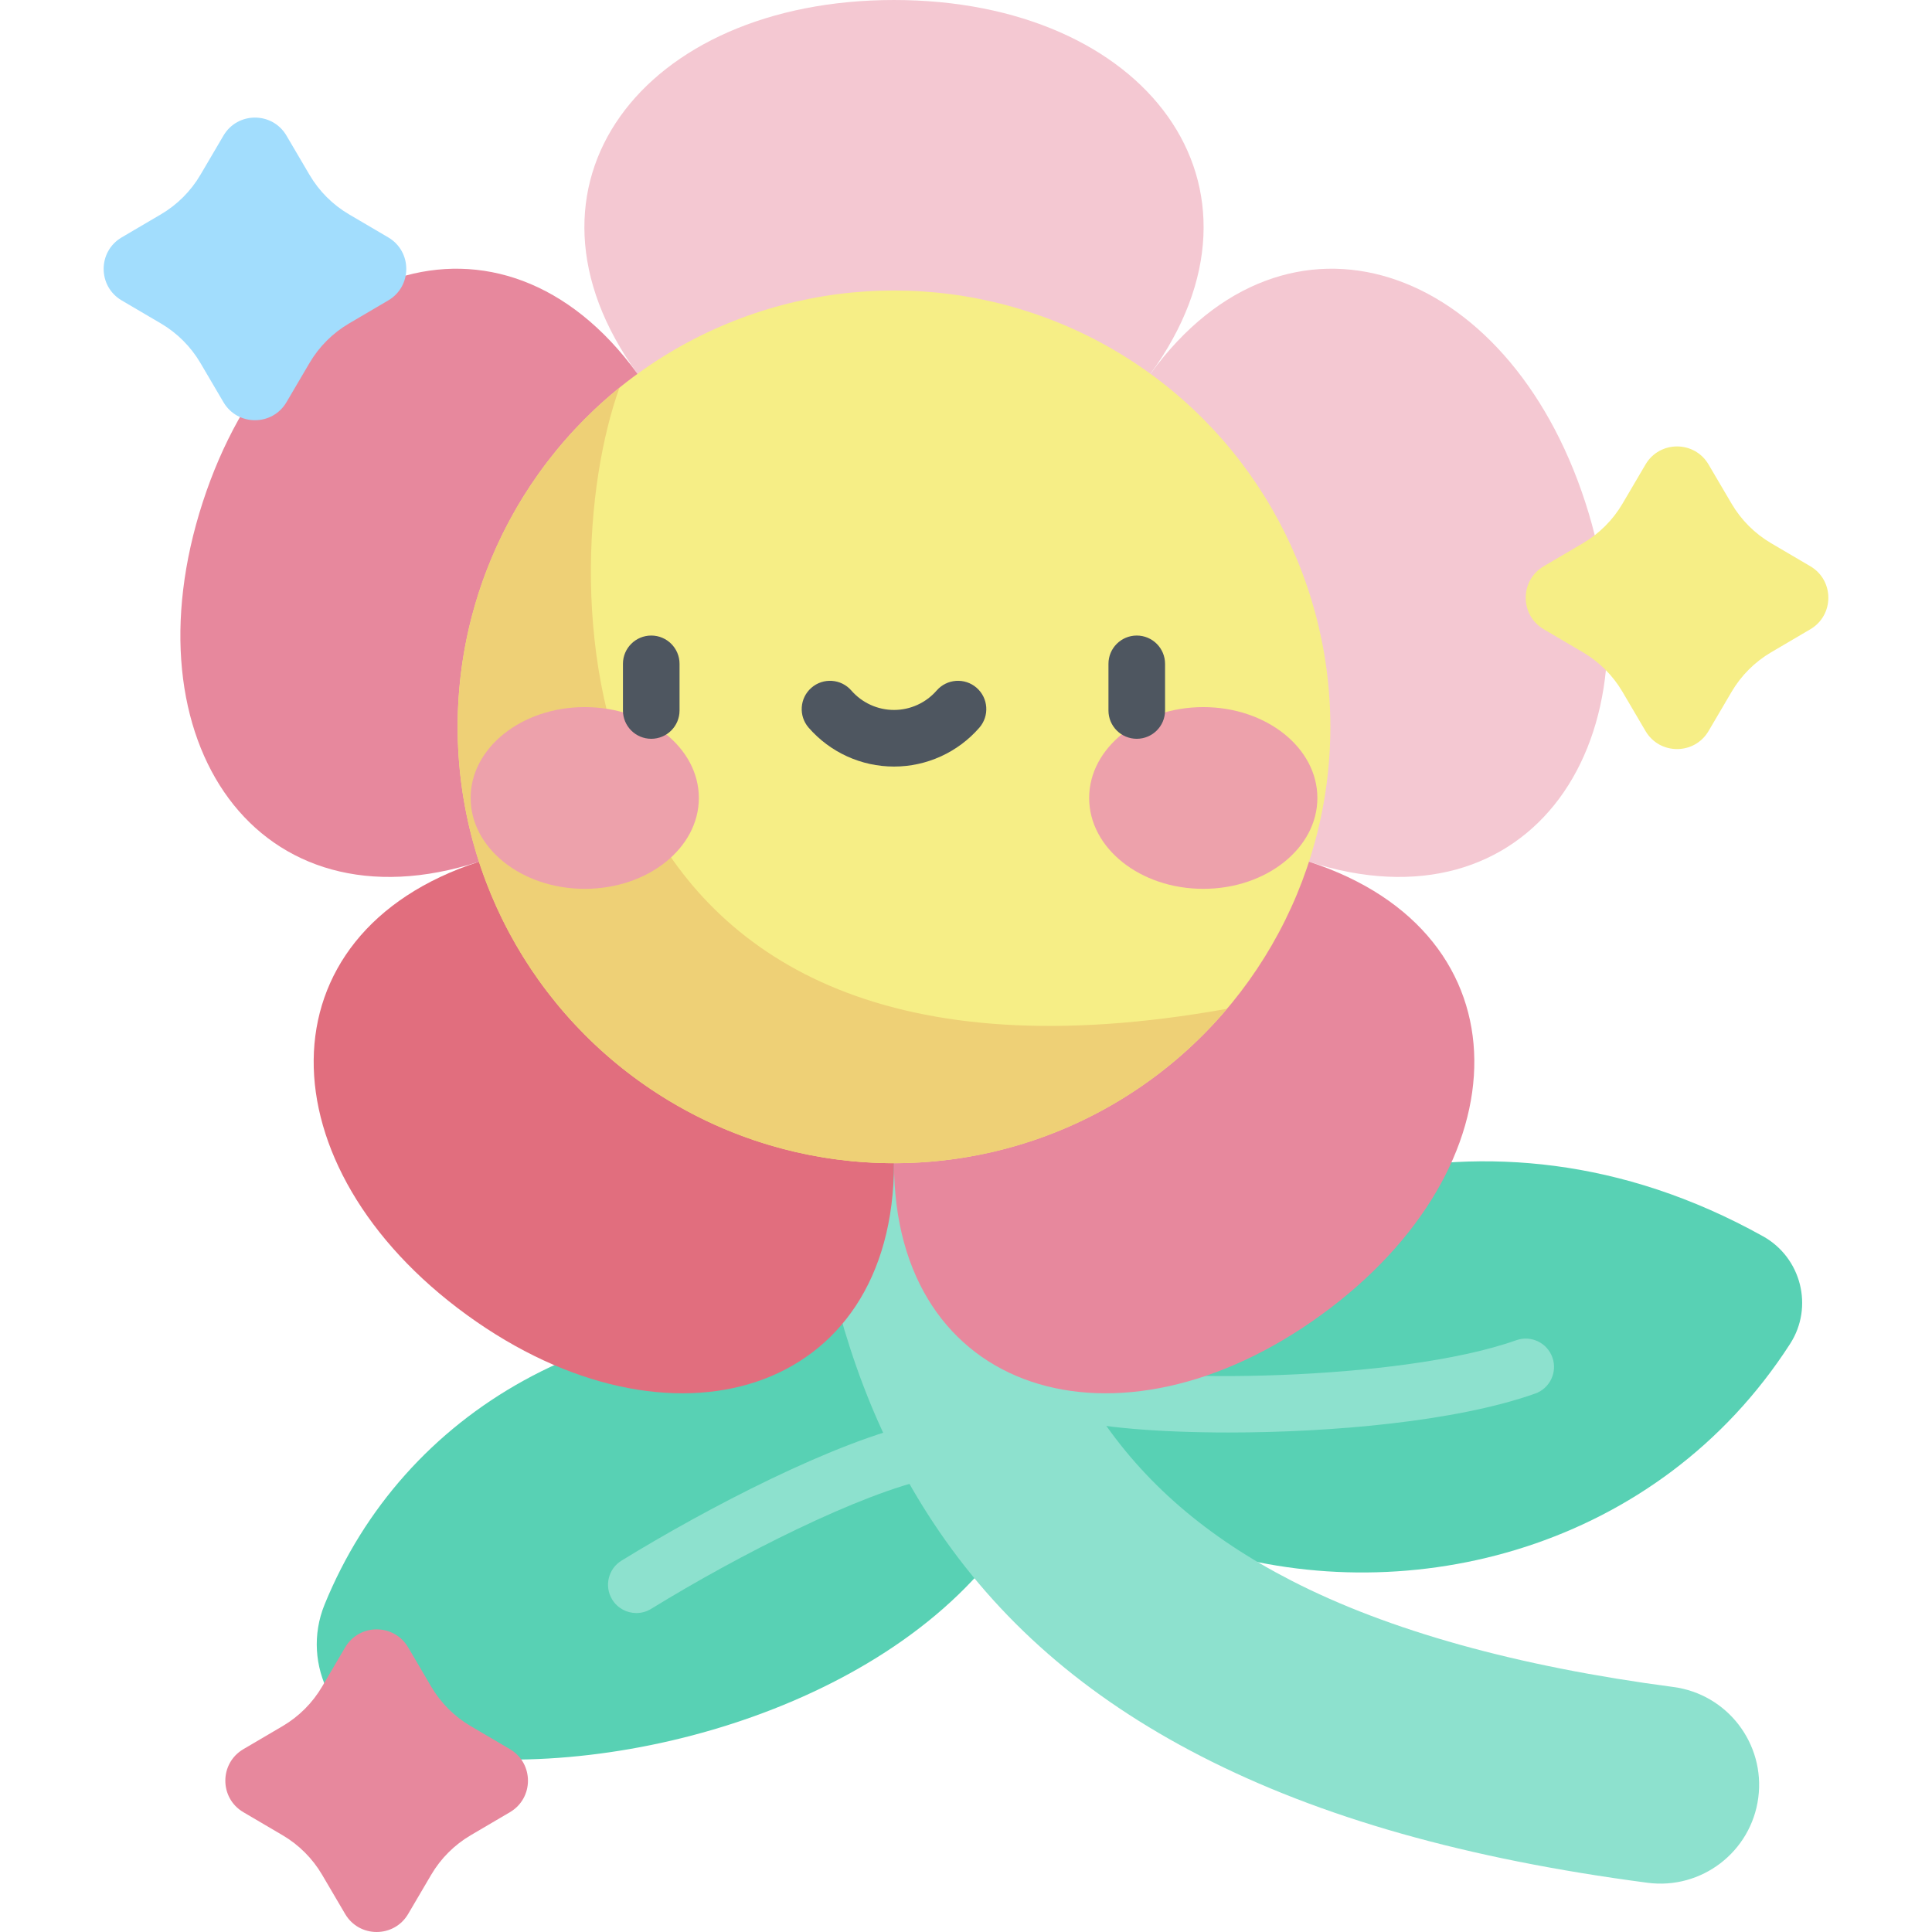 <svg id="Capa_1" enable-background="new 0 0 512 512" height="512" viewBox="0 0 512 512" width="512" xmlns="http://www.w3.org/2000/svg"><g><path d="m286.697 350.851c33.911-32.594 105.219-65.167 180.53-23.218 10.14 5.648 13.461 18.72 7.179 28.48-34.902 54.226-100.439 70.922-153.85 54.658 0 0-14.031-1.562-29.358-22.925-15.326-21.362-4.501-36.995-4.501-36.995" fill="#58d1b4"/><path d="m325.637 379.627c-18.785 0-34.8-1.381-42.169-3.616-3.964-1.203-6.203-5.39-5.001-9.354 1.203-3.964 5.392-6.202 9.354-5 16.207 4.916 82.909 4.534 114.006-6.483 3.903-1.383 8.191.661 9.574 4.565s-.661 8.19-4.565 9.574c-20.918 7.41-53.966 10.314-81.199 10.314z" fill="#8de1ce"/><path d="m225.587 350.285c-66.013-7.245-118.63 23.636-139.561 74.913-6.547 16.038 2.968 34.152 19.85 38.03 46.992 10.797 121.932-6.901 156.936-50.26z" fill="#58d1b4"/><path d="m168.639 427.475c-2.52 0-4.981-1.27-6.397-3.574-2.169-3.529-1.066-8.148 2.462-10.317 22.623-13.904 56.903-31.811 79.061-36.52 4.055-.861 8.035 1.726 8.895 5.777.861 4.052-1.725 8.034-5.777 8.895-18.989 4.036-51.012 20.299-74.325 34.627-1.224.753-2.58 1.112-3.919 1.112z" fill="#8de1ce"/><path d="m436.601 498.953c-48.023-6.326-86.73-17.299-118.333-33.545-30.645-15.754-53.875-36.035-71.017-62.003-30.291-45.887-36.498-101.152-36.498-170.015 0-14.452 11.715-26.167 26.167-26.167s26.167 11.715 26.167 26.167c0 59.429 4.735 106.182 27.84 141.183 12.059 18.267 28.829 32.755 51.268 44.291 25.801 13.263 59.863 22.753 101.24 28.204 14.328 1.887 24.413 15.032 22.526 29.36-1.891 14.351-15.063 24.414-29.36 22.525z" fill="#8de1ce"/><path d="m236.92 192.622 67.97-93.552c36.192-49.815-1.288-99.07-67.97-99.07s-104.163 49.255-67.97 99.07z" fill="#f4c8d2"/><path d="m236.92 192.622-67.97-93.552c-36.193-49.815-94.619-29.389-115.225 34.029s14.656 114.285 73.217 95.257z" fill="#e7889d"/><path d="m236.92 192.622-109.977 35.734c-58.562 19.028-57.19 80.906-3.243 120.101s113.221 21.377 113.221-40.198v-115.637z" fill="#e16e7e"/><path d="m236.92 192.622 67.97-93.552c36.193-49.815 94.619-29.389 115.225 34.029s-14.656 114.285-73.217 95.257z" fill="#f4c8d2"/><path d="m236.92 192.622 109.977 35.734c58.562 19.028 57.19 80.906 3.243 120.101s-113.221 21.377-113.221-40.198v-115.637z" fill="#e7889d"/><circle cx="236.92" cy="192.622" fill="#f6ee86" r="115.637"/><path d="m325.165 267.344c-178.579 32.084-179.025-114.752-160.995-164.602-26.16 21.201-42.887 53.585-42.887 89.88 0 63.865 51.772 115.637 115.637 115.637 35.375 0 67.033-15.89 88.245-40.915z" fill="#eed076"/><path d="m458.886 183.344-6.103 10.388c-3.744 6.373-12.958 6.373-16.702 0l-6.103-10.388c-2.543-4.328-6.149-7.935-10.478-10.478l-10.388-6.103c-6.373-3.744-6.373-12.959 0-16.702l10.388-6.103c4.328-2.543 7.935-6.149 10.478-10.478l6.103-10.388c3.744-6.373 12.958-6.373 16.702 0l6.103 10.388c2.543 4.328 6.15 7.935 10.478 10.478l10.388 6.103c6.373 3.744 6.373 12.958 0 16.702l-10.388 6.103c-4.328 2.543-7.935 6.15-10.478 10.478z" fill="#f6ee86"/><path d="m82.023 96.195-6.103 10.388c-3.744 6.373-12.958 6.373-16.702 0l-6.103-10.388c-2.543-4.328-6.15-7.935-10.478-10.478l-10.388-6.103c-6.373-3.744-6.373-12.959 0-16.702l10.388-6.103c4.328-2.543 7.935-6.15 10.478-10.478l6.103-10.388c3.744-6.373 12.958-6.373 16.702 0l6.103 10.388c2.543 4.328 6.149 7.935 10.478 10.478l10.388 6.103c6.373 3.744 6.373 12.959 0 16.702l-10.389 6.104c-4.328 2.542-7.935 6.149-10.477 10.477z" fill="#a2ddfd"/><path d="m114.27 496.832-6.103 10.388c-3.744 6.373-12.958 6.373-16.702 0l-6.103-10.388c-2.543-4.328-6.15-7.935-10.478-10.478l-10.388-6.103c-6.373-3.744-6.373-12.958 0-16.702l10.388-6.103c4.328-2.543 7.935-6.15 10.478-10.478l6.103-10.388c3.744-6.373 12.958-6.373 16.702 0l6.103 10.388c2.543 4.328 6.149 7.935 10.478 10.478l10.388 6.103c6.373 3.744 6.373 12.958 0 16.702l-10.388 6.103c-4.328 2.543-7.935 6.15-10.478 10.478z" fill="#e7889d"/><g><g fill="#eda1ab"><path d="m185.203 211.47c0 13.3-13.539 24.082-30.241 24.082s-30.241-10.782-30.241-24.082 13.539-24.082 30.241-24.082 30.241 10.782 30.241 24.082z"/><path d="m288.637 211.47c0 13.3 13.539 24.082 30.241 24.082s30.241-10.782 30.241-24.082-13.539-24.082-30.241-24.082-30.241 10.782-30.241 24.082z"/></g><g fill="#4e5660"><path d="m172.586 195.788c-4.142 0-7.5-3.358-7.5-7.5v-12.362c0-4.142 3.358-7.5 7.5-7.5s7.5 3.358 7.5 7.5v12.362c0 4.142-3.357 7.5-7.5 7.5z"/><path d="m301.253 195.788c-4.142 0-7.5-3.358-7.5-7.5v-12.362c0-4.142 3.358-7.5 7.5-7.5s7.5 3.358 7.5 7.5v12.362c0 4.142-3.358 7.5-7.5 7.5z"/><path d="m236.92 203.147c-8.668 0-16.911-3.754-22.615-10.299-2.722-3.123-2.396-7.86.726-10.582s7.86-2.397 10.581.726c2.855 3.276 6.977 5.154 11.308 5.154s8.452-1.878 11.307-5.154c2.721-3.123 7.458-3.448 10.581-.726 3.123 2.721 3.448 7.459.726 10.582-5.703 6.545-13.946 10.299-22.614 10.299z"/></g></g></g></svg>